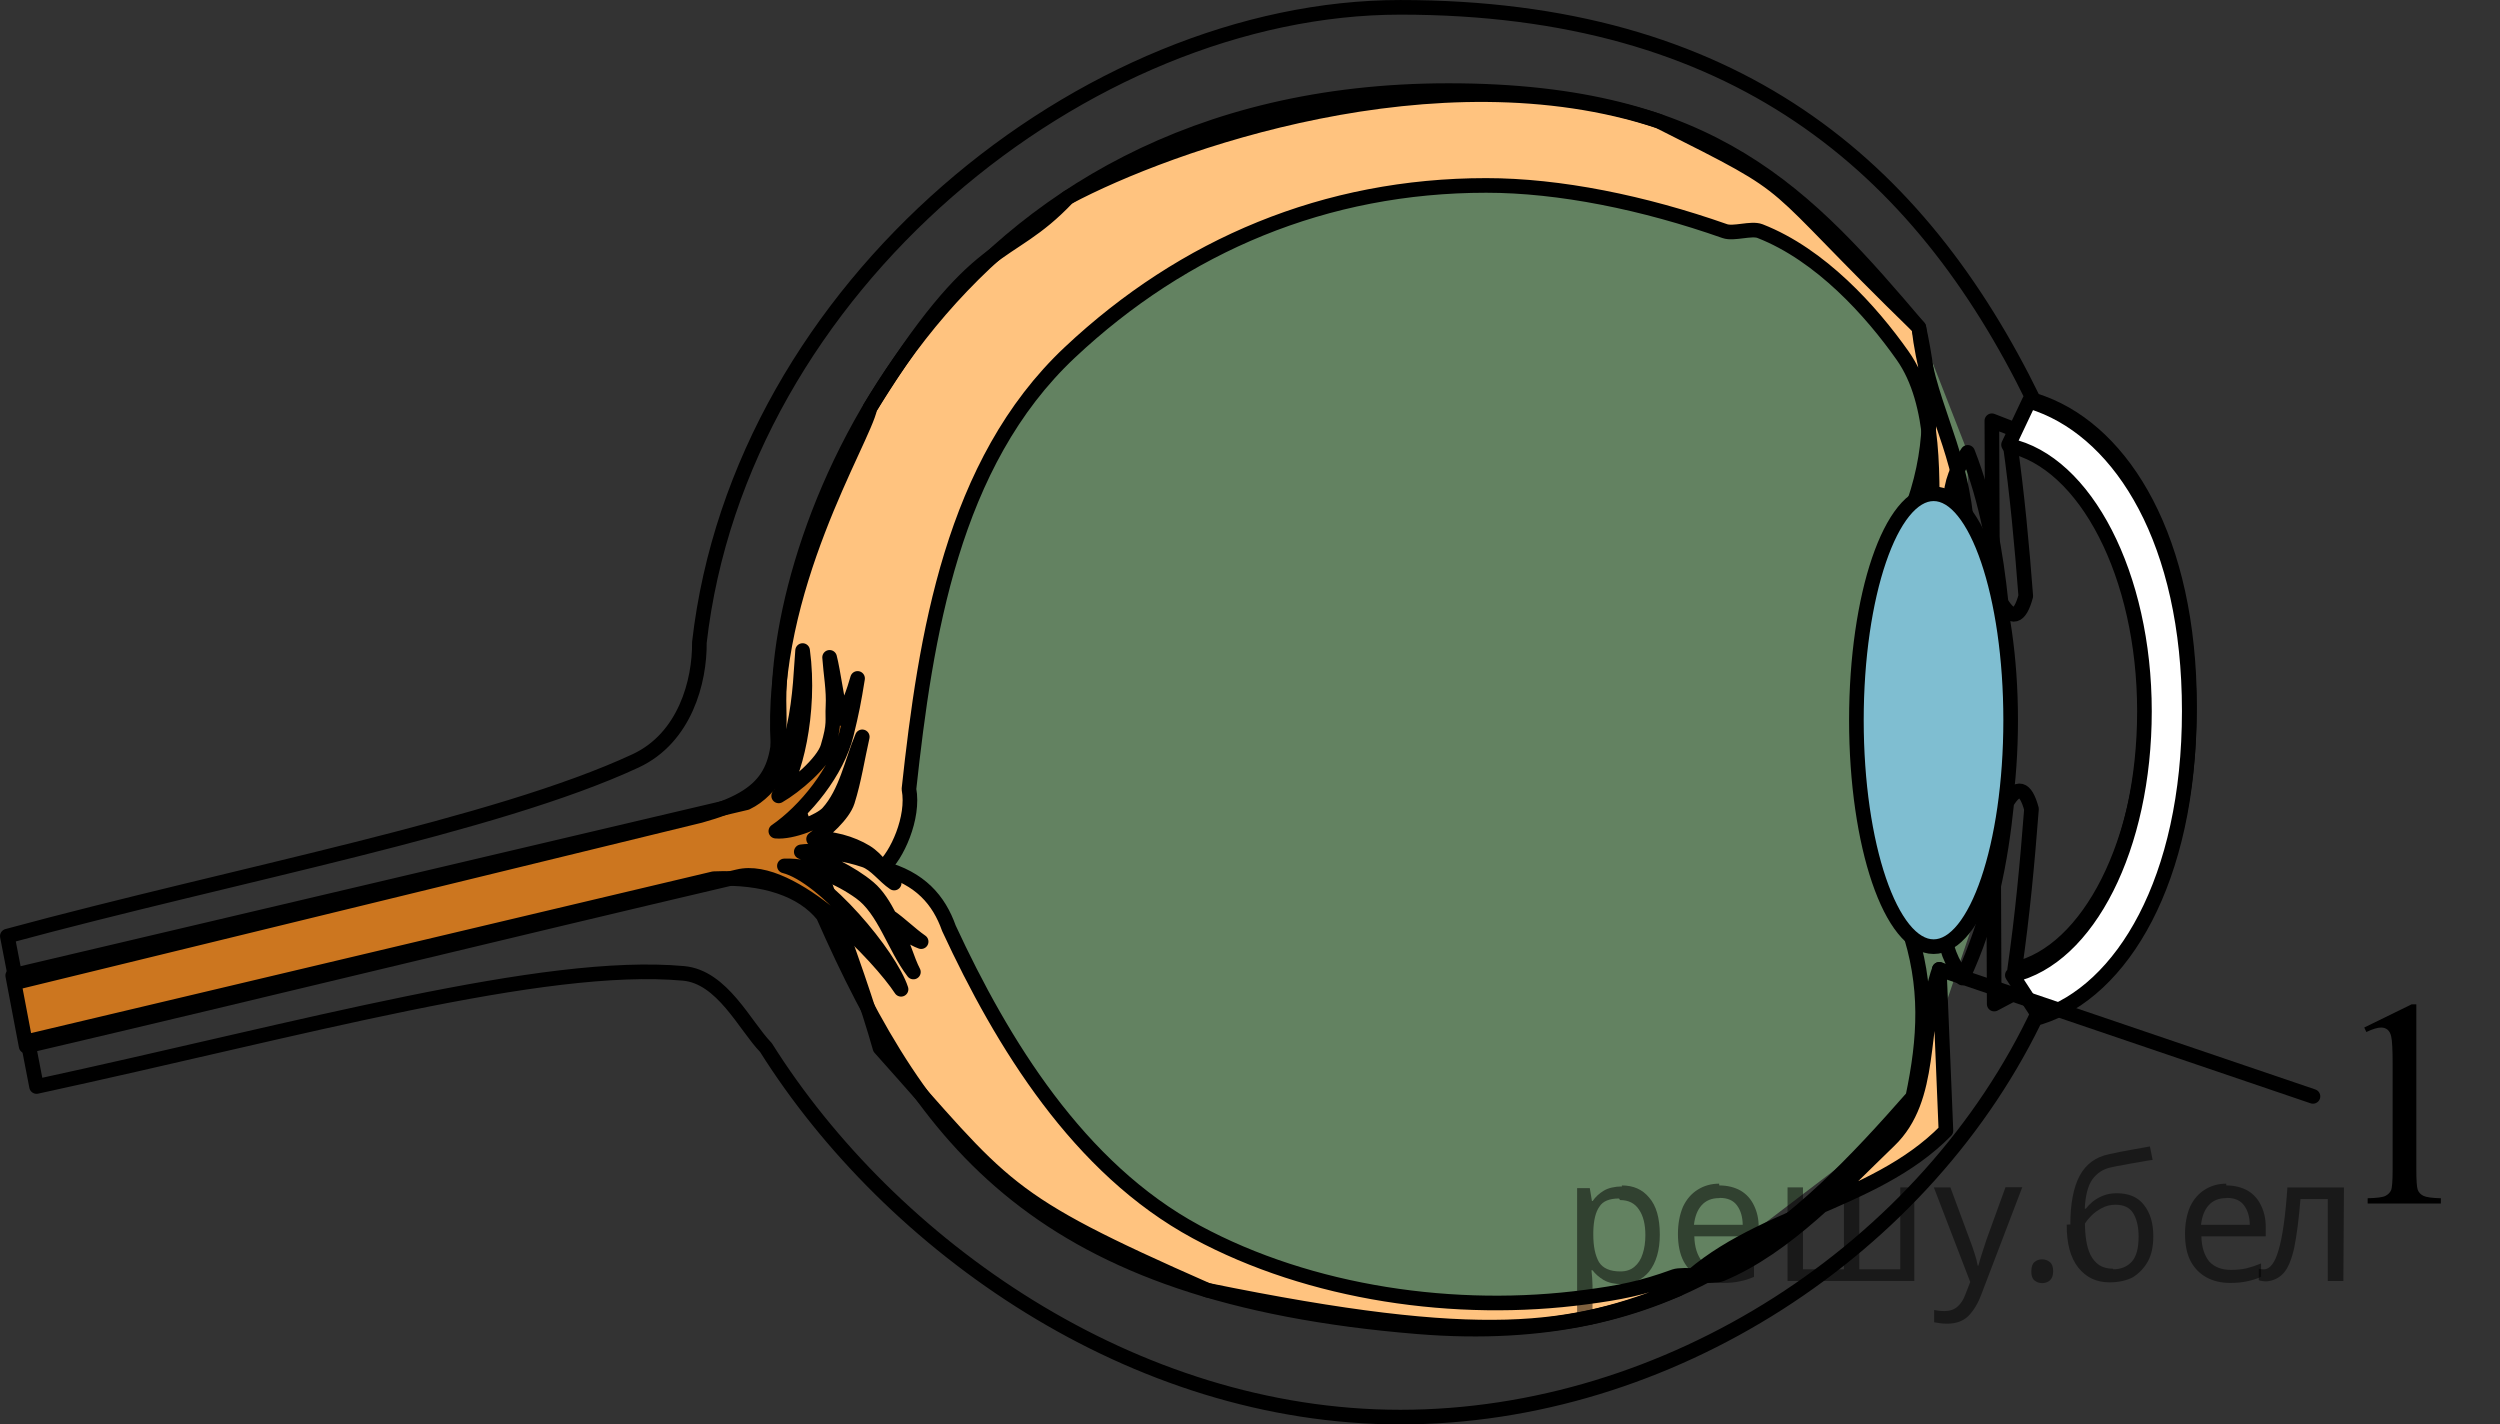 <?xml version="1.0" encoding="utf-8"?>
<!-- Generator: Adobe Illustrator 16.0.0, SVG Export Plug-In . SVG Version: 6.00 Build 0)  -->
<!DOCTYPE svg PUBLIC "-//W3C//DTD SVG 1.1//EN" "http://www.w3.org/Graphics/SVG/1.1/DTD/svg11.dtd">
<svg version="1.1" id="Layer_1" xmlns="http://www.w3.org/2000/svg" xmlns:xlink="http://www.w3.org/1999/xlink" x="0px" y="0px"
	 width="128.188px" height="73.037px" viewBox="358.343 660.817 128.188 73.037"
	 enable-background="new 358.343 660.817 128.188 73.037" xml:space="preserve">
<rect x="358.343" y="660.817" width="128.188" height="73.037" fill="#333333" stroke="none"/>
<polygon id="_6Humor_1_" opacity="0.5" fill="#95D390" points="459.521,699.915 459.246,692.899 459.236,684.01 456.73,677.606 
	440.916,666.315 413.465,670.701 399.126,690.873 403.576,713.824 427.147,728.418 444.398,726.911 456.216,717.916 
	461.332,702.783 "/>
<path id="_6Retina_2_" fill="#FFFFFF" d="M403.581,705.331c0.74-0.611,1.645-2.592,1.369-4.055
	c0.852-7.84,2.212-16.715,8.246-22.387c5.853-5.5,13.121-8.564,21.354-8.564c3.753,0,8.073,0.879,12.231,2.342
	c0.456,0.162,1.363-0.174,1.807,0c3.104,1.213,5.702,4.096,7.313,6.385c1.725,2.445,1.536,6.303,1.484,9.762
	c1.024-0.705,0.736-0.783,1.765-1.49c-0.456-3.945-1.964-5.766-2.42-9.717c-8.307-8.088-5.711-6.743-13.341-10.581
	c-11.364-3.741-25.093,1.144-30.29,3.913c-3.241,3.429-4.447,1.594-10.146,10.787c-0.341,1.674-5.179,9.309-4.721,17.25
	c1.197,4.27,4.036,11.301,5.232,15.574c6.494,7.25,6.143,7.734,16.794,12.423c14.183,2.895,18.683,2.144,24.139-0.062
	c3.753-3.84,9.966-4.279,13.724-8.119c-0.115-2.754-0.229-5.518-0.34-8.271c-1.024,2.918-0.289,6.605-2.574,8.789
	c-2.379,2.281-5.259,5.451-8.615,6.842c-0.408,0.174-1.967-0.033-2.385,0.113c-1.67,0.611-2.832,0.834-4.535,1.059
	c-6.662,0.895-14.135-0.178-19.986-3.34c-6.043-3.262-9.955-9.676-12.688-15.572C406.491,706.983,405.535,705.842,403.581,705.331
	L403.581,705.331z"/>
<path id="_6Retina_1_" opacity="0.5" fill="#FF8800" d="M403.581,705.331c0.74-0.611,1.645-2.592,1.369-4.055
	c0.852-7.84,2.212-16.715,8.246-22.387c5.853-5.5,13.121-8.564,21.354-8.564c3.753,0,8.073,0.879,12.231,2.342
	c0.456,0.162,1.363-0.174,1.807,0c3.104,1.213,5.702,4.096,7.313,6.385c1.725,2.445,1.536,6.303,1.484,9.762
	c1.024-0.705,0.736-0.783,1.765-1.49c-0.456-3.945-1.964-5.766-2.42-9.717c-8.307-8.088-5.711-6.743-13.341-10.581
	c-11.364-3.741-25.093,1.144-30.29,3.913c-3.241,3.429-4.447,1.594-10.146,10.787c-0.341,1.674-5.179,9.309-4.721,17.25
	c1.197,4.27,4.036,11.301,5.232,15.574c6.494,7.25,6.143,7.734,16.794,12.423c14.183,2.895,18.683,2.144,24.139-0.062
	c3.753-3.84,9.966-4.279,13.724-8.119c-0.115-2.754-0.229-5.518-0.34-8.271c-1.024,2.918-0.289,6.605-2.574,8.789
	c-2.379,2.281-5.259,5.451-8.615,6.842c-0.408,0.174-1.967-0.033-2.385,0.113c-1.67,0.611-2.832,0.834-4.535,1.059
	c-6.662,0.895-14.135-0.178-19.986-3.34c-6.043-3.262-9.955-9.676-12.688-15.572C406.491,706.983,405.535,705.842,403.581,705.331
	L403.581,705.331z"/>
<path id="_6Retina" fill="none" stroke="#000000" stroke-width="0.75" stroke-linecap="round" stroke-linejoin="round" d="
	M403.581,705.331c0.74-0.611,1.645-2.592,1.369-4.055c0.852-7.84,2.212-16.715,8.246-22.387c5.853-5.5,13.121-8.564,21.354-8.564
	c3.753,0,8.073,0.879,12.231,2.342c0.456,0.162,1.363-0.174,1.807,0c3.104,1.213,5.702,4.096,7.313,6.385
	c1.725,2.445,1.536,6.303,1.484,9.762c1.024-0.705,0.736-0.783,1.765-1.49c-0.456-3.945-1.964-5.766-2.42-9.717
	c-8.307-8.088-5.711-6.743-13.341-10.581c-11.364-3.741-25.093,1.144-30.29,3.913c-3.241,3.429-4.447,1.594-10.146,10.787
	c-0.341,1.674-5.179,9.309-4.721,17.25c1.197,4.27,4.036,11.301,5.232,15.574c6.494,7.25,6.143,7.734,16.794,12.423
	c14.183,2.895,18.683,2.144,24.139-0.062c3.753-3.84,9.966-4.279,13.724-8.119c-0.115-2.754-0.229-5.518-0.34-8.271
	c-1.024,2.918-0.289,6.605-2.574,8.789c-2.379,2.281-5.259,5.451-8.615,6.842c-0.408,0.174-1.967-0.033-2.385,0.113
	c-1.67,0.611-2.832,0.834-4.535,1.059c-6.662,0.895-14.135-0.178-19.986-3.34c-6.043-3.262-9.955-9.676-12.688-15.572
	C406.491,706.983,405.535,705.842,403.581,705.331L403.581,705.331z"/>
<path id="_6OpticNerve" fill="#CC761F" stroke="#000000" stroke-width="0.75" stroke-linecap="round" stroke-linejoin="round" d="
	M358.995,710.838l0.688,3.623c11.938-2.801,24.514-5.879,36.504-8.693c2.764-0.68,7.3,4.148,8.358,5.775
	c-0.556-1.727-3.95-5.814-5.982-6.326c1.36-0.051,2.827,0.594,3.886,1.352c1.244,0.883,1.743,2.807,2.729,4.088
	c-0.314-0.594-0.594-1.635-0.912-2.229c0.443,0.154,0.865,0.516,1.309,0.672c-0.568-0.396-1.059-0.9-1.627-1.291
	c-0.279-0.533-0.611-1.094-1.063-1.473c-0.904-0.766-2.29-1.412-3.457-1.842c0.978-0.129,2.32,0.115,3.241,0.426
	c0.572,0.195,1.015,0.84,1.523,1.176c-0.474-0.564-0.835-1.215-1.454-1.594c-0.706-0.434-1.799-0.766-2.678-0.662
	c0.551-0.404,1.515-1.234,1.739-1.936c0.34-1.076,0.507-2.203,0.757-3.305c-0.541,1.289-0.825,2.865-1.764,3.902
	c-0.387,0.422-1.842,1.012-2.668,0.934c1.506-1.033,3.146-3.055,3.619-4.975c0.279-1.145,0.383-1.678,0.572-2.857
	c-0.159,0.594-0.533,1.623-0.834,2.057c-0.182-0.705-0.418-2.436-0.6-3.137c0.057,0.838,0.219,1.678,0.173,2.518
	c-0.039,0.723,0.103,0.852-0.263,2.074c-0.236,0.809-1.687,2.035-2.521,2.512c0.801-0.842,1.66-4.268,1.227-7.453
	c-0.143,1.537-0.104,6.465-2.88,7.803L358.995,710.838z"/>
<polygon id="_6Aqueous" fill="none" stroke="#000000" stroke-width="0.75" stroke-linecap="round" stroke-linejoin="round" stroke-miterlimit="10" points="
	466.411,684.694 460.476,682.391 460.596,712.301 466.772,709.03 469.556,696.799 "/>
<path id="_6Body" fill="none" stroke="#000000" stroke-width="0.75" stroke-linecap="round" stroke-linejoin="round" d="
	M463.094,712.598l-0.178-0.004c-5.754,12.334-19.069,20.885-32.773,20.885c-13.701,0-26.131-8.779-32.526-18.949
	c-1.089-1.127-2.233-3.623-4.227-3.803c-7.204-0.65-19.483,2.832-33.173,5.801l-0.448-2.314l35.171-8.342
	c2.547-0.115,4.553,0.551,5.611,1.885c5.156,11.678,11.143,19.506,30.488,21.09c13.311,1.088,19.634-5.238,25.383-11.785
	c0.629-2.994,0.801-5.688-0.254-8.762c0.625,0.031,1.244,0.061,1.873,0.086c0,0.977,0.387,1.801,0.928,2.582
	c1.408-2.998,1.963-5.998,2.273-9.002c0.542-0.896,0.964-0.783,1.266,0.334c-0.211,2.738-0.465,5.475-0.861,8.213
	c3.796-0.861,6.722-6.559,6.722-13.453c0-7.041-3.055-12.834-6.963-13.514c0.37,2.617,0.61,5.225,0.809,7.832
	c-0.302,1.129-0.723,1.24-1.265,0.34c-0.268-2.568-0.711-5.137-1.713-7.707c-0.518,0.758-0.874,1.559-0.874,2.496
	c-0.624,0.025-1.243,0.057-1.872,0.086c1.08-3.154,0.899-5.912,0.24-8.986c-5.749-6.758-10.518-12.145-24.113-12.145
	c-26.244,0-34.59,22.801-34.326,31.691c0.09,3.082-0.392,4.477-4.046,5.484l-35.067,8.555l-0.46-2.375
	c11.731-3.176,25.031-5.646,32.214-8.986c2.535-1.18,3.292-4.08,3.271-6.072c2.092-18.279,19.853-32.566,35.94-32.566
	c17.125,0,26.597,8.09,32.468,20.129l0.481,0.172c4.149,1.553,7.519,6.967,7.519,15.553
	C470.611,705.629,467.242,711.303,463.094,712.598z"/>
<path id="_6Cornea" fill="#FFFFFF" stroke="#000000" stroke-width="0.75" stroke-linecap="round" stroke-linejoin="round" d="
	M461.526,710.821c3.878-0.887,6.774-6.555,6.774-13.535c0-6.984-3.031-12.785-6.946-13.621l-0.022-0.043l1.063-2.246v0.008
	l0.5,0.174c4.252,1.57,7.703,7.041,7.703,15.717c0,8.654-3.43,14.373-7.664,15.707L461.526,710.821L461.526,710.821z"/>
<path id="_6Lens_2_" fill="#FFFFFF" d="M457.49,686.135c2.182,0,3.95,5.197,3.95,11.611c0,6.412-1.769,11.611-3.95,11.611
	c-2.187,0-3.96-5.199-3.96-11.611C453.53,691.333,455.303,686.135,457.49,686.135z"/>
<path id="_6Lens_1_" opacity="0.5" fill="#007EA5" d="M457.49,686.135c2.182,0,3.95,5.197,3.95,11.611
	c0,6.412-1.769,11.611-3.95,11.611c-2.187,0-3.96-5.199-3.96-11.611C453.53,691.333,455.303,686.135,457.49,686.135z"/>
<path id="_6Lens" fill="none" stroke="#000000" stroke-width="0.75" stroke-linecap="round" stroke-linejoin="round" stroke-miterlimit="10" d="
	M457.49,686.135c2.182,0,3.95,5.197,3.95,11.611c0,6.412-1.769,11.611-3.95,11.611c-2.187,0-3.96-5.199-3.96-11.611
	C453.53,691.333,455.303,686.135,457.49,686.135z"/>
<g>
	<defs>
		<polygon id="SVGID_1_" points="476.941,725.279 486.531,725.279 486.531,708.789 476.941,708.789 476.941,725.279 		"/>
	</defs>
	<clipPath id="SVGID_2_">
		<use xlink:href="#SVGID_1_"  overflow="visible"/>
	</clipPath>
	<g clip-path="url(#SVGID_2_)">
		<path d="M479.57,713.503l2.428-1.188h0.243v8.452c0,0.561,0.023,0.91,0.07,1.048c0.046,0.138,0.144,0.243,0.29,0.317
			c0.147,0.073,0.446,0.115,0.898,0.125v0.273h-3.754v-0.273c0.472-0.01,0.775-0.05,0.913-0.121
			c0.137-0.071,0.232-0.168,0.287-0.288c0.054-0.121,0.081-0.481,0.081-1.081v-5.403c0-0.729-0.025-1.196-0.074-1.402
			c-0.034-0.157-0.097-0.273-0.188-0.348c-0.091-0.073-0.2-0.11-0.327-0.11c-0.182,0-0.435,0.076-0.758,0.229L479.57,713.503z"/>
	</g>
</g>
<line fill="none" stroke="#000000" stroke-width="0.75" stroke-linecap="round" stroke-linejoin="round" x1="457.782" y1="710.52" x2="476.941" y2="717.034"/>
<g fill-opacity=".5"><path d="m441.5 721.6q0.89 0 1.4 0.62 0.55 0.62 0.55 1.9 0 1.2-0.55 1.9-0.54 0.64-1.4 0.64-0.56 0-0.93-0.21-0.36-0.22-0.57-0.5h-0.054q0.018 0.15 0.036 0.39t0.018 0.4v2h-0.79v-7h0.65l0.11 0.66h0.036q0.22-0.32 0.57-0.53t0.94-0.22zm-0.14 0.67q-0.74 0-1 0.41-0.3 0.41-0.32 1.3v0.15q0 0.89 0.29 1.4 0.3 0.48 1.1 0.48 0.44 0 0.72-0.24 0.29-0.24 0.42-0.66 0.14-0.42 0.14-0.96 0-0.83-0.32-1.3-0.32-0.5-0.98-0.5z"/><path d="m446.5 721.6q0.62 0 1.1 0.27 0.45 0.27 0.68 0.76 0.24 0.49 0.24 1.1v0.48h-3.3q0.018 0.82 0.41 1.3 0.4 0.42 1.1 0.42 0.46 0 0.81-0.081 0.36-0.09 0.74-0.25v0.69q-0.37 0.16-0.73 0.23-0.36 0.081-0.86 0.081-0.68 0-1.2-0.28-0.52-0.28-0.82-0.83-0.29-0.56-0.29-1.4 0-0.79 0.26-1.4 0.27-0.57 0.75-0.87 0.49-0.31 1.1-0.31zm-9e-3 0.65q-0.57 0-0.9 0.37-0.32 0.36-0.39 1h2.5q-9e-3 -0.61-0.29-0.99-0.28-0.39-0.88-0.39z"/><path d="m456.5 721.7v4.8h-6.5v-4.8h0.79v4.2h2.1v-4.2h0.79v4.2h2.1v-4.2z"/><path d="m457.5 721.7h0.85l1 2.7q0.14 0.36 0.24 0.69 0.11 0.32 0.16 0.62h0.036q0.054-0.22 0.17-0.58 0.12-0.37 0.24-0.74l0.98-2.7h0.86l-2.1 5.5q-0.25 0.68-0.66 1.1-0.4 0.4-1.1 0.4-0.22 0-0.38-0.027-0.16-0.018-0.28-0.045v-0.63q0.099 0.018 0.23 0.036 0.14 0.018 0.3 0.018 0.41 0 0.67-0.23 0.26-0.23 0.4-0.62l0.25-0.64z"/><path d="m462.5 726.0q0-0.33 0.16-0.47t0.39-0.14q0.23 0 0.4 0.14 0.17 0.14 0.17 0.47 0 0.32-0.17 0.47-0.16 0.14-0.4 0.14-0.22 0-0.39-0.14t-0.16-0.47z"/><path d="m464.5 723.6q0-1.6 0.48-2.5 0.48-0.89 1.5-1.1 0.58-0.13 1.1-0.22t1-0.18l0.14 0.69q-0.32 0.045-0.71 0.12-0.4 0.063-0.78 0.14-0.39 0.063-0.67 0.13-0.58 0.13-0.93 0.61-0.34 0.48-0.39 1.5h0.054q0.13-0.17 0.34-0.35 0.22-0.18 0.53-0.31 0.32-0.13 0.71-0.13 0.94 0 1.4 0.6 0.48 0.6 0.48 1.6 0 0.8-0.28 1.3t-0.77 0.81q-0.5 0.26-1.2 0.26-1 0-1.6-0.76t-0.59-2.2zm2.2 2.3q0.58 0 0.94-0.38t0.36-1.3q0-0.74-0.28-1.2-0.27-0.43-0.9-0.43-0.4 0-0.72 0.18-0.32 0.17-0.54 0.4t-0.31 0.38q0 0.44 0.063 0.86t0.22 0.75q0.16 0.32 0.44 0.52 0.29 0.19 0.72 0.19z"/><path d="m472.5 721.6q0.62 0 1.1 0.27 0.45 0.27 0.68 0.76 0.24 0.49 0.24 1.1v0.48h-3.3q0.018 0.82 0.41 1.3 0.4 0.42 1.1 0.42 0.46 0 0.81-0.081 0.36-0.09 0.74-0.25v0.69q-0.37 0.16-0.73 0.23-0.36 0.081-0.86 0.081-0.68 0-1.2-0.28-0.52-0.28-0.82-0.83-0.29-0.56-0.29-1.4 0-0.79 0.26-1.4 0.27-0.57 0.75-0.87 0.49-0.31 1.1-0.31zm-9e-3 0.65q-0.57 0-0.9 0.37-0.32 0.36-0.39 1h2.5q-9e-3 -0.61-0.29-0.99-0.28-0.39-0.88-0.39z"/><path d="m478.5 726.5h-0.8v-4.2h-1.4q-0.12 1.5-0.32 2.5-0.21 0.93-0.55 1.3t-0.86 0.42q-0.12 0-0.23-0.018-0.11-9e-3 -0.18-0.045v-0.59q0.054 0.018 0.12 0.027t0.13 9e-3q0.49 0 0.77-1 0.3-1 0.45-3.2h2.9z"/></g></svg>

<!--File created and owned by https://sdamgia.ru. Copying is prohibited. All rights reserved.-->
